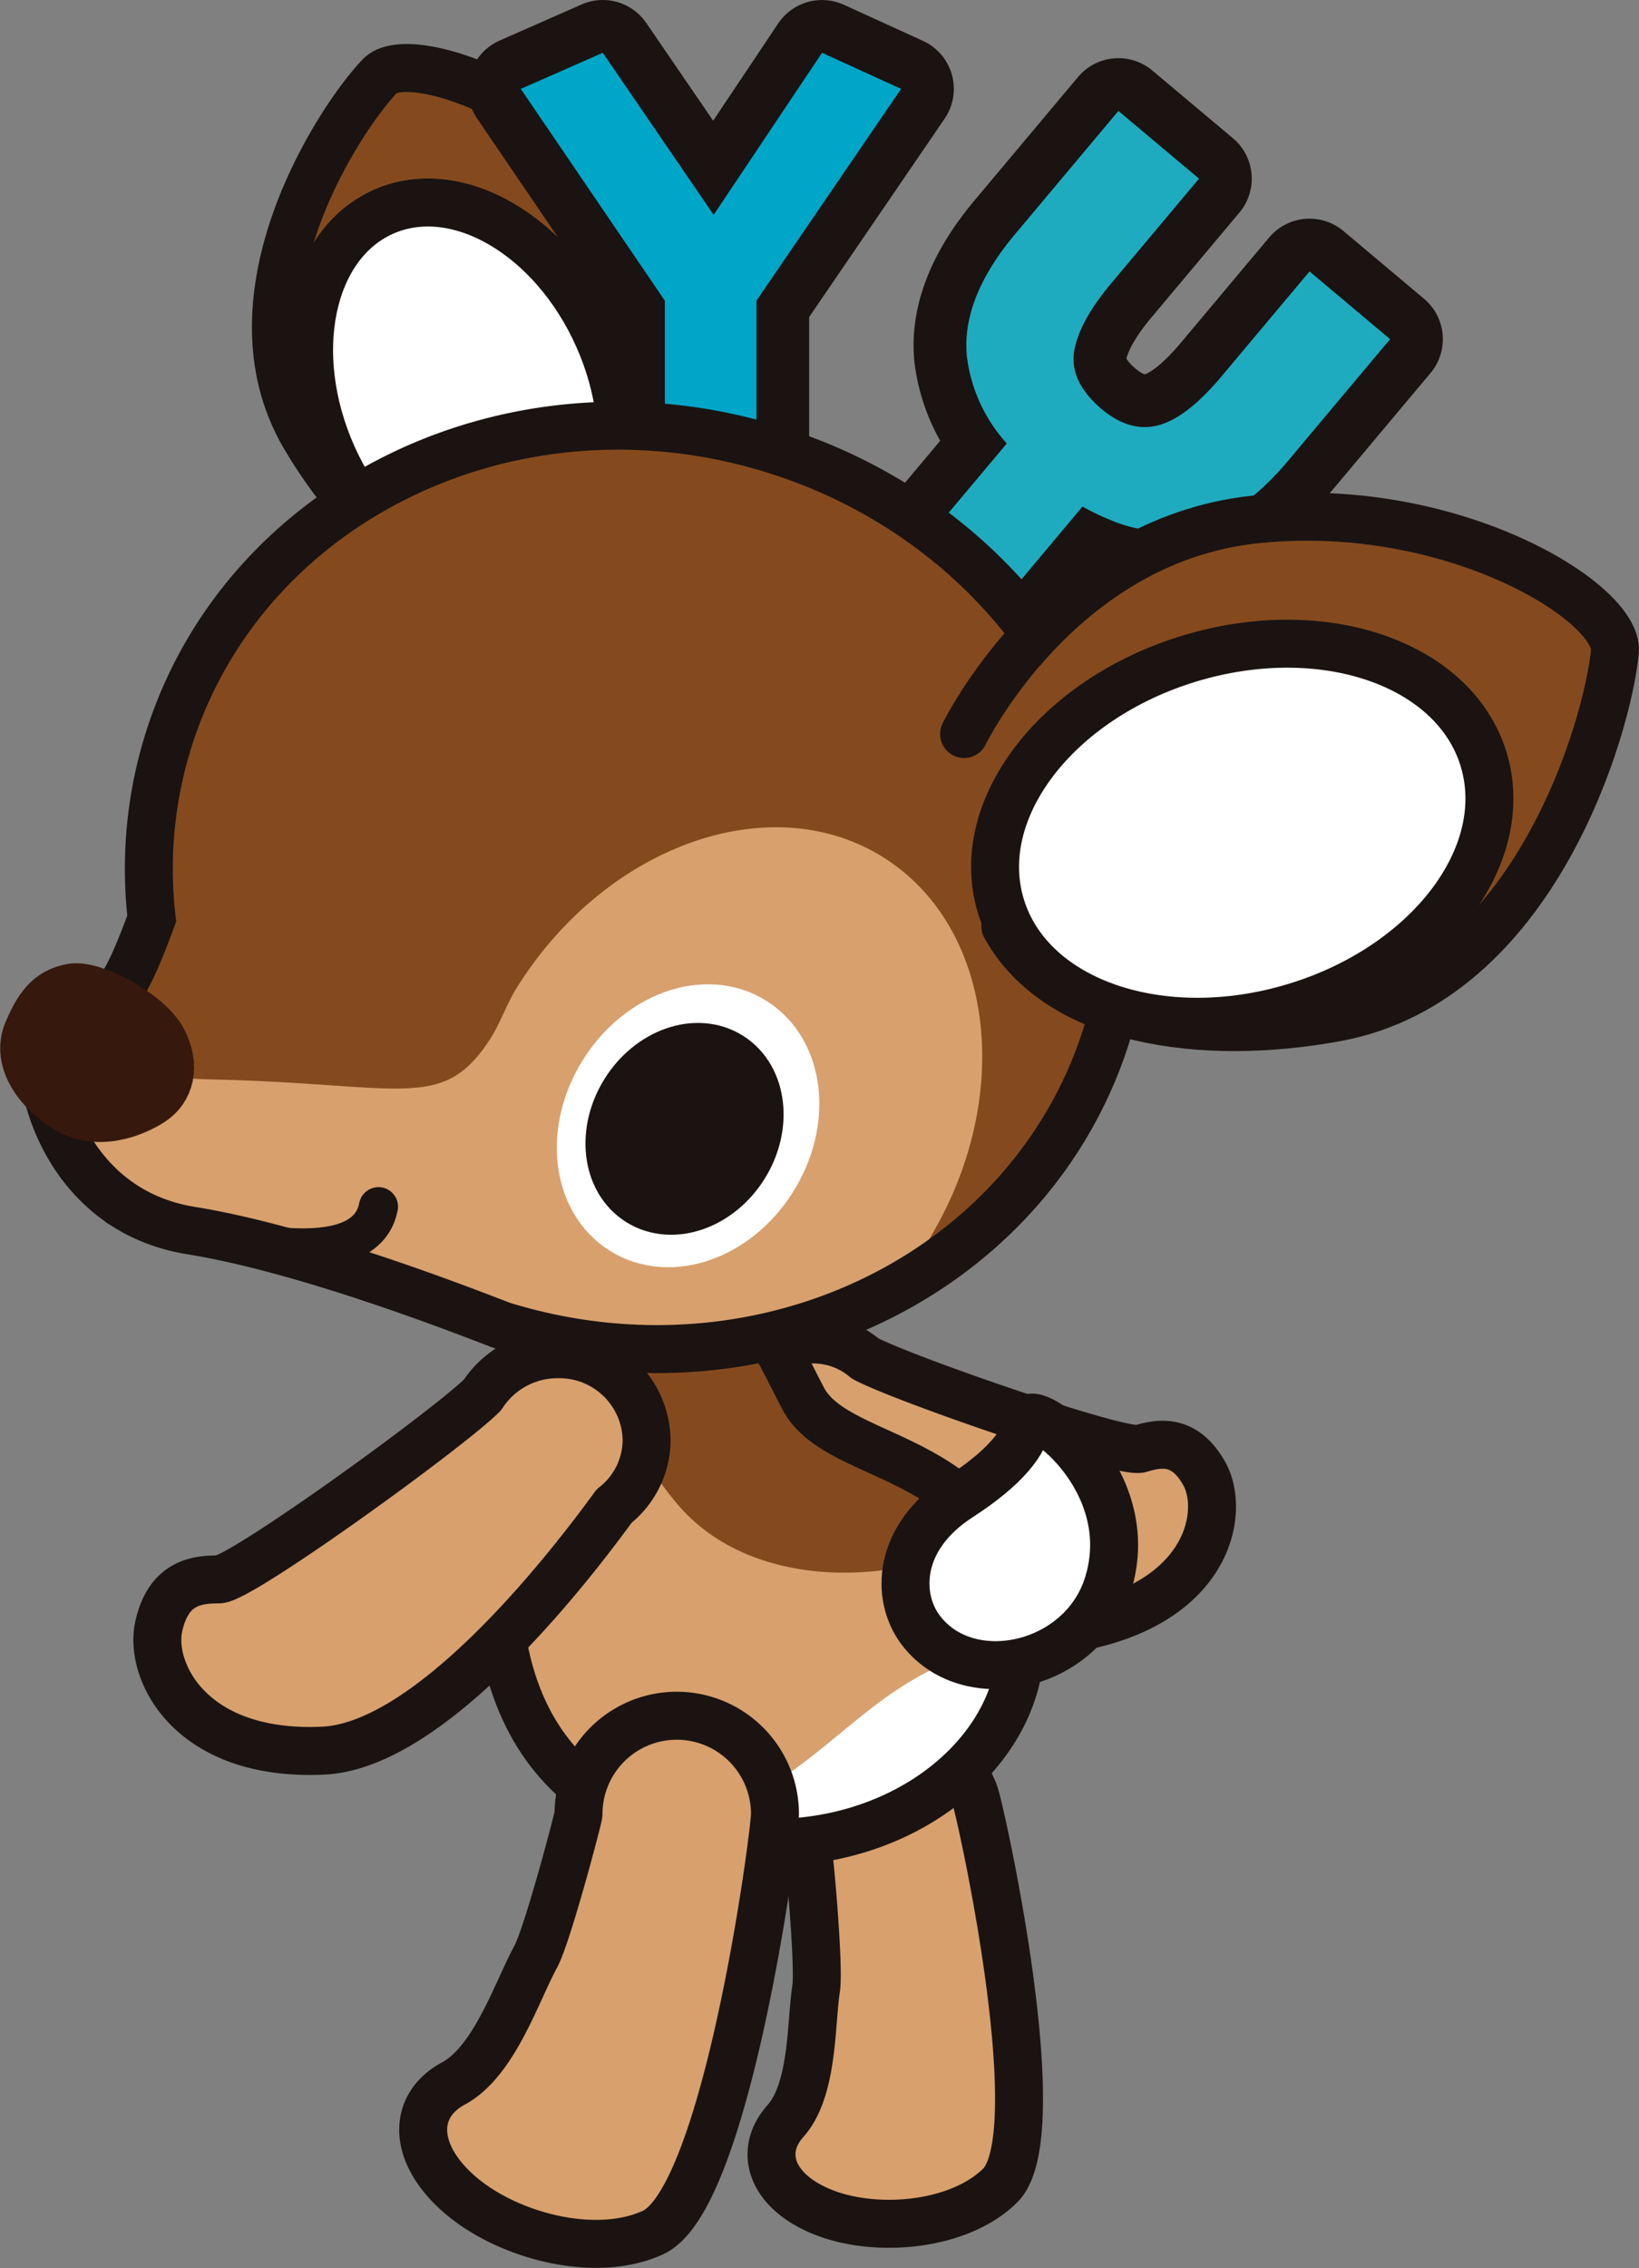 <svg xmlns="http://www.w3.org/2000/svg" width="212.189" height="293.427" viewBox="0 0 212.189 293.427">
  <rect x="0" y="0" width="212.189" height="293.427" fill="#808080" stroke="none"/>
  <g id="topTry_bg" transform="translate(-23.457 -1423.957)">
    <g id="グループ_505" data-name="グループ 505" transform="translate(-149.523 1247.009)">
      <g id="グループ_504" data-name="グループ 504">
        <path id="パス_101" data-name="パス 101" d="M299.152,409.039a11.446,11.446,0,1,0-21.512,7.828c.137.378,1.423,14.508,1,17.318-.7,4.574-.346,13.09-3.971,17.16s-1.732,9.273,5.114,11.89,17.4,1.673,22.677-3.54C309.206,453.037,299.942,411.211,299.152,409.039Z" fill="#d7a06d" stroke="#1a1311" stroke-linecap="round" stroke-linejoin="round" stroke-width="6.207"/>
        <path id="パス_102" data-name="パス 102" d="M268.189,363.229A10.157,10.157,0,0,1,275.2,350.7a10.407,10.407,0,0,1,9.788,2c5.029,2.676,33.2,12.4,35.61,11.673,2.472-.748,5.76-1.355,8.316,3.272s.843,15.558-14.214,19.336c-12.028,3.018-32.788-11.5-40.657-17.461A9.815,9.815,0,0,1,268.189,363.229Z" fill="#d7a06d" stroke="#1a1311" stroke-linecap="round" stroke-linejoin="round" stroke-width="6.207"/>
        <g id="グループ_496" data-name="グループ 496">
          <path id="パス_103" data-name="パス 103" d="M276.97,357.893c-4.114-7.819-7.163-16-16-16s-12.872,7.736-16,16c-2.639,6.975-8.284,24.1-6.682,32.306,3.224,16.511,15.428,25.126,34.459,25.126s33.29-13.231,32.348-27.076C303.46,364.148,281.717,366.919,276.97,357.893Z" fill="#d7a06d"/>
          <path id="パス_104" data-name="パス 104" d="M304.864,392.763c-1.829-.786-3.947-2.419-6.2-1.763-16,4.667-21.333,20-41.018,22.038a46.5,46.5,0,0,0,15.1,2.287C289.694,415.325,302.847,404.835,304.864,392.763Z" fill="#fff"/>
          <path id="パス_105" data-name="パス 105" d="M301.181,375.364c-6.885-10.553-20.564-10.535-24.211-17.471-4.114-7.819-7.163-16-16-16-5.145,0-8.655,2.629-11.312,6.451,1.026,6.429,3.876,14.391,10.667,22.78C270.546,383.75,291.371,381.772,301.181,375.364Z" fill="#844a1d"/>
          <path id="パス_106" data-name="パス 106" d="M276.97,357.893c-4.114-7.819-7.163-16-16-16s-12.872,7.736-16,16c-2.639,6.975-8.284,24.1-6.682,32.306,3.224,16.511,15.428,25.126,34.459,25.126s33.29-13.231,32.348-27.076C303.46,364.148,281.717,366.919,276.97,357.893Z" fill="none" stroke="#1a1311" stroke-linecap="round" stroke-linejoin="round" stroke-width="6.076"/>
          <path id="パス_107" data-name="パス 107" d="M292.069,387.688c-3.045-4.169-3.006-11.779,5.1-17.025,5.93-3.84,8.583-7.15,8.86-9.876s14.605,7.4,10.419,21.068C313.089,392.811,298.109,395.964,292.069,387.688Z" fill="#fff" stroke="#1a1311" stroke-linecap="round" stroke-width="6.207"/>
        </g>
        <g id="グループ_503" data-name="グループ 503">
          <path id="パス_108" data-name="パス 108" d="M272.948,235.037c-33.6-10.325-68.636,6.7-78.261,38.022a55.622,55.622,0,0,0-2.064,22.726c-1.706,4.672-3.334,8.395-4.481,9.4-3.744,3.291-10.706,5.938-9.094,12.924s6.94,16.16,18.711,18.049c16.28,2.611,39.31,11.991,40.337,12.307,33.594,10.326,68.632-6.7,78.258-38.024S306.544,245.361,272.948,235.037Z" fill="#d7a06d"/>
          <path id="パス_109" data-name="パス 109" d="M188.234,333.059s31.454,12.008,33.742,0" fill="none" stroke="#1a1311" stroke-linecap="round" stroke-linejoin="round" stroke-width="5.063"/>
          <g id="グループ_497" data-name="グループ 497">
            <path id="パス_110" data-name="パス 110" d="M259.79,243.345s8.777-20.4-2.857-37.252-31.253-22.985-34.759-19.324c-5.358,5.587-20.373,28.559-9.784,46.6,7.154,12.194,18.525,22.1,29.551,19.756" fill="#844a1d" stroke="#1a1311" stroke-linecap="round" stroke-linejoin="round" stroke-width="6.207"/>
            <path id="パス_111" data-name="パス 111" d="M222.612,204.351c-9.51,4.228-12.467,18.34-6.607,31.531s18.318,20.45,27.832,16.229,12.465-18.346,6.6-31.533S232.124,200.125,222.612,204.351Z" fill="#fff" stroke="#1a1311" stroke-linecap="round" stroke-width="6.207"/>
          </g>
          <g id="グループ_500" data-name="グループ 500">
            <g id="グループ_498" data-name="グループ 498">
              <path id="パス_112" data-name="パス 112" d="M289.638,188.449l-18.728,27.4,0,22.25H259.055l0-22.246L240.4,188.449l10.615-4.673,14.356,20.968,14.03-20.966Z" fill="#86dcd4" stroke="#1a1311" stroke-linejoin="round" stroke-width="13.654"/>
            </g>
            <g id="グループ_499" data-name="グループ 499">
              <path id="パス_113" data-name="パス 113" d="M289.638,188.449l-18.728,27.4,0,22.25H259.055l0-22.246L240.4,188.449l10.615-4.673,14.356,20.968,14.03-20.966Z" fill="#00a6c7"/>
            </g>
          </g>
          <g id="グループ_501" data-name="グループ 501">
            <path id="パス_114" data-name="パス 114" d="M342.514,212.064,331.12,225.642q-4.366,5.207-7.982,6.272-3.828,1.116-7.626-2.12-4.245-3.65-3.413-7.722.783-3.75,4.713-8.434l11.395-13.578L317.771,191.3,304.4,207.236q-6.935,8.265-6.256,15.742a20.483,20.483,0,0,0,5.178,11.342l-11.8,14.06,9.771,8.2,11.832-14.1a29.734,29.734,0,0,0,3.644,1.75,18.49,18.49,0,0,0,8.415,1.445q7.478-.68,14.61-9.177l13.151-15.672Z" fill="#1fabbf" stroke="#1a1311" stroke-linejoin="round" stroke-width="13.654"/>
            <path id="パス_115" data-name="パス 115" d="M342.514,212.064,331.12,225.642q-4.366,5.207-7.982,6.272-3.828,1.116-7.626-2.12-4.245-3.65-3.413-7.722.783-3.75,4.713-8.434l11.395-13.578L317.771,191.3,304.4,207.236q-6.935,8.265-6.256,15.742a20.483,20.483,0,0,0,5.178,11.342l-11.8,14.06,9.771,8.2,11.832-14.1a29.734,29.734,0,0,0,3.644,1.75,18.49,18.49,0,0,0,8.415,1.445q7.478-.68,14.61-9.177l13.151-15.672Z" fill="#1fabbf"/>
          </g>
          <path id="パス_116" data-name="パス 116" d="M316.354,310.443c9.624-31.32-9.81-65.082-43.406-75.406s-68.636,6.7-78.261,38.022a55.622,55.622,0,0,0-2.064,22.726c-1.706,4.672-3.334,8.395-4.481,9.4-2.176,1.915-5.429,3.614-7.465,6.067,4.236,3.035,10.5,5.14,19.678,5.344,24.787.543,29.847,4.263,36.009-5.114,1.374-2.093,2.161-4.578,3.551-6.8,11.533-18.4,32.83-25.968,47.41-16.827,14.6,9.152,17.1,31.624,5.561,50.031-.127.2-.277.388-.409.589l-.1,3.09A56.588,56.588,0,0,0,316.354,310.443Z" fill="#844a1d"/>
          <path id="パス_117" data-name="パス 117" d="M272.948,235.037c-33.6-10.325-68.636,6.7-78.261,38.022a55.622,55.622,0,0,0-2.064,22.726c-1.706,4.672-3.334,8.395-4.481,9.4-3.744,3.291-10.706,5.938-9.094,12.924s6.94,16.16,18.711,18.049c16.28,2.611,39.31,11.991,40.337,12.307,33.594,10.326,68.632-6.7,78.258-38.024S306.544,245.361,272.948,235.037Z" fill="none" stroke="#1a1311" stroke-linecap="round" stroke-width="6.207"/>
          <path id="パス_118" data-name="パス 118" d="M182.354,305.117c2.658-.443,9.585,3.285,11.316,6.553s.867,6.074-1.27,7.465-6.844,3.365-10.831.775-5.931-6.266-4.66-9.291S179.473,305.6,182.354,305.117Z" fill="#37180c" stroke="#37180c" stroke-linejoin="round" stroke-width="7.032"/>
          <path id="パス_119" data-name="パス 119" d="M297.794,271.912s12.115-24.977,37.569-27.748,47.283,10.763,46.684,17.08c-.907,9.63-10.356,42.606-36.07,47.34-17.385,3.2-36.042.545-42.843-11.8" fill="#844a1d" stroke="#1a1311" stroke-linecap="round" stroke-linejoin="round" stroke-width="6.207"/>
          <path id="パス_120" data-name="パス 120" d="M365.058,275.2c3.779,12.445-7.152,26.783-24.413,32.018s-34.314-.6-38.094-13.055,7.157-26.782,24.419-32.018S361.281,262.746,365.058,275.2Z" fill="#fff" stroke="#1a1311" stroke-linecap="round" stroke-width="6.207"/>
          <g id="グループ_502" data-name="グループ 502">
            <path id="パス_121" data-name="パス 121" d="M271.846,328.728c-4.277,6.827-12.113,9.6-17.525,6.209s-6.328-11.654-2.051-18.478,12.118-9.606,17.53-6.215S276.123,321.906,271.846,328.728Z" fill="#fff" stroke="#fff" stroke-linecap="round" stroke-linejoin="round" stroke-width="9.023"/>
            <path id="パス_122" data-name="パス 122" d="M256.435,331.221c-3.592-2.25-4.2-7.782-1.357-12.319s8.086-6.4,11.68-4.146,4.213,7.793,1.372,12.326-8.1,6.395-11.7,4.139Z" fill="#1a1311" stroke="#1a1311" stroke-linecap="round" stroke-linejoin="round" stroke-width="9.023"/>
          </g>
        </g>
        <path id="パス_123" data-name="パス 123" d="M256.693,363.225a11.287,11.287,0,0,0-11.486-11.077,11.566,11.566,0,0,0-9.767,5.27c-4.491,4.462-31.335,23.857-34.127,23.857-2.872,0-6.563.411-7.794,6.154s4.1,16.819,21.331,16c13.763-.657,31.18-22.765,37.635-31.638A10.9,10.9,0,0,0,256.693,363.225Z" fill="#d7a06d" stroke="#1a1311" stroke-linecap="round" stroke-linejoin="round" stroke-width="6.207"/>
        <path id="パス_124" data-name="パス 124" d="M273.31,411.633a12.717,12.717,0,1,0-25.434,0c0,.445-4.028,15.685-5.541,18.46C239.874,434.6,237,443.63,231.669,446.5s-5.332,9.023.821,14.357,17.527,8.359,25.023,4.922C267.089,461.392,273.31,414.2,273.31,411.633Z" fill="#d7a06d" stroke="#1a1311" stroke-linecap="round" stroke-linejoin="round" stroke-width="6.207"/>
      </g>
    </g>
  </g>
</svg>
